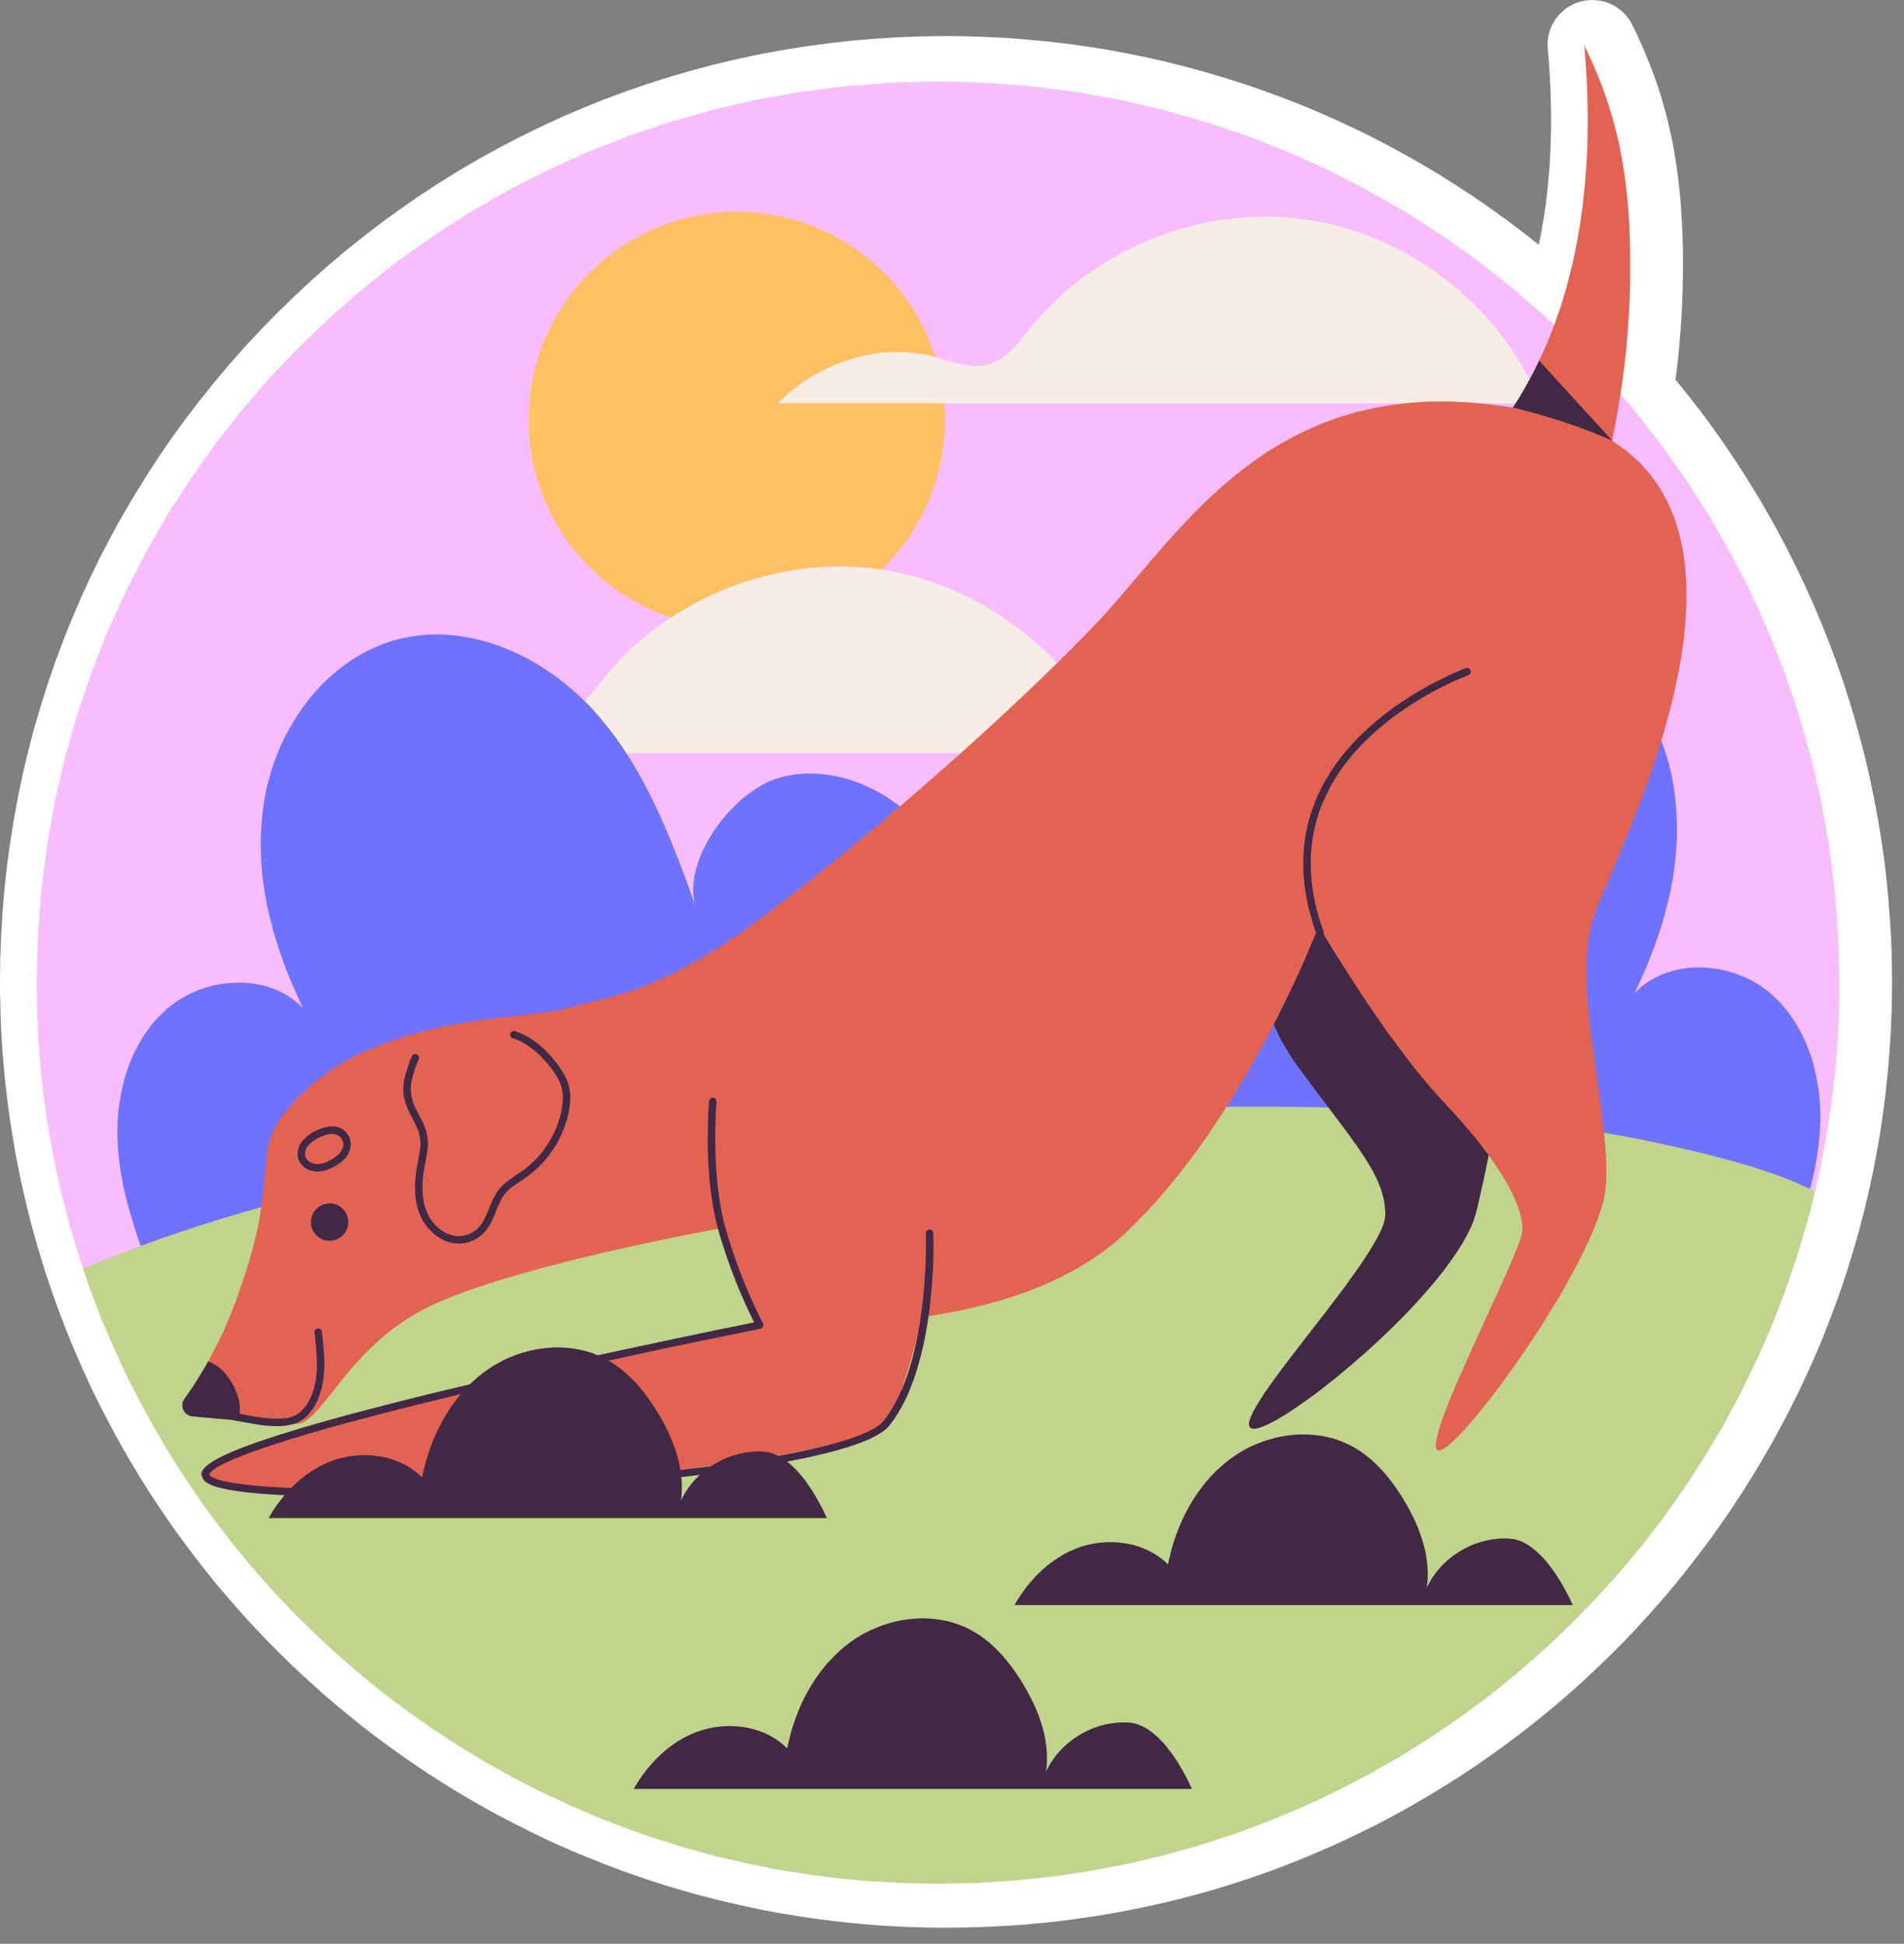 <?xml version='1.0' standalone='no'?>
<!DOCTYPE svg PUBLIC '-//W3C//DTD SVG 1.1//EN' 'http://www.w3.org/Graphics/SVG/1.1/DTD/svg11.dtd'><svg width='83.691mm' height='85.456mm' viewBox='0 0 237 242' xmlns='http://www.w3.org/2000/svg' xmlns:xlink='http://www.w3.org/1999/xlink' version='1.1'><rect x="0" y="0" width="237" height="242" fill="#808080" stroke="none"/><g transform='matrix(1,0,0,1,0,0)'><polygon points='7851,16000 7712,15999 7573,15995 7435,15989 7297,15981 7159,15970 7021,15956 6885,15941 6748,15923 6612,15902 6476,15880 6341,15855 6207,15827 6073,15797 5940,15765 5807,15731 5675,15694 5543,15655 5413,15614 5283,15570 5154,15524 5025,15476 4898,15425 4771,15373 4645,15318 4520,15261 4397,15201 4274,15139 4152,15076 4031,15010 3911,14941 3792,14871 3674,14798 3561,14726 3449,14651 3339,14575 3230,14497 3122,14417 3016,14336 2912,14252 2808,14167 2707,14081 2607,13992 2508,13902 2411,13811 2316,13717 2222,13623 2130,13526 2040,13429 1951,13329 1864,13228 1778,13126 1695,13022 1613,12917 1533,12810 1454,12702 1378,12593 1303,12482 1230,12370 1159,12257 1090,12143 1023,12027 958,11910 894,11791 833,11672 802,11610 771,11547 741,11484 712,11420 683,11357 655,11293 627,11228 600,11164 573,11099 547,11034 522,10969 497,10904 473,10838 449,10772 426,10707 404,10641 402,10637 401,10632 376,10558 353,10482 330,10407 307,10332 286,10256 265,10180 245,10104 226,10027 208,9951 190,9874 173,9797 157,9720 142,9643 127,9566 114,9488 101,9410 89,9333 77,9255 67,9176 57,9098 48,9020 39,8941 32,8863 25,8784 19,8705 14,8626 10,8547 6,8468 4,8388 2,8309 0,8229 0,8150 2,7953 10,7758 21,7564 38,7370 59,7177 85,6986 116,6795 151,6606 190,6418 235,6232 283,6046 337,5863 394,5681 456,5500 523,5321 594,5144 669,4968 748,4795 832,4623 920,4454 1012,4286 1109,4121 1210,3958 1314,3797 1423,3638 1536,3482 1654,3328 1775,3177 1900,3028 2029,2882 2162,2739 2299,2599 2440,2462 2583,2328 2729,2199 2877,2074 3029,1953 3182,1836 3339,1723 3497,1614 3658,1509 3821,1408 3987,1312 4154,1220 4324,1132 4496,1048 4669,968 4845,893 5022,822 5201,756 5381,694 5563,636 5747,583 5932,534 6119,490 6307,450 6496,415 6687,385 6878,359 7071,337 7264,321 7459,309 7654,302 7851,299 8019,301 8187,307 8355,315 8522,328 8689,344 8854,363 9019,386 9184,412 9347,442 9510,475 9671,512 9832,552 9991,595 10150,642 10308,692 10464,745 10619,802 10773,861 10925,924 11077,991 11226,1060 11375,1133 11522,1209 11667,1288 11811,1370 11953,1455 12093,1544 12232,1635 12369,1730 12504,1827 12638,1928 12769,2031 12779,1986 12788,1940 12796,1893 12804,1847 12812,1800 12819,1752 12826,1705 12832,1657 12843,1559 12852,1461 12860,1361 12865,1260 12869,1157 12871,1054 12871,949 12869,842 12866,734 12860,626 12853,515 12844,404 12843,387 12842,371 12843,354 12844,338 12845,322 12848,306 12851,290 12855,275 12859,260 12864,244 12870,230 12876,215 12883,201 12891,187 12899,174 12908,160 12917,148 12927,135 12937,123 12948,112 12959,101 12971,90 12983,80 12996,70 13009,61 13023,53 13037,45 13051,37 13066,30 13081,24 13097,19 13113,14 13138,8 13163,3 13188,1 13213,0 13239,1 13264,4 13290,8 13314,14 13339,22 13362,31 13385,42 13407,55 13428,69 13449,85 13468,102 13486,120 13503,140 13519,161 13533,183 13545,207 13571,258 13595,310 13618,361 13641,413 13662,464 13683,516 13703,567 13723,619 13741,671 13759,723 13776,776 13792,828 13807,881 13822,934 13836,988 13849,1042 13861,1096 13873,1151 13884,1207 13894,1262 13903,1319 13912,1376 13920,1434 13927,1492 13934,1551 13940,1611 13946,1671 13950,1733 13954,1795 13958,1858 13961,1922 13963,1986 13965,2059 13966,2132 13966,2204 13966,2277 13964,2350 13963,2423 13960,2495 13957,2568 13953,2641 13948,2714 13942,2787 13936,2860 13929,2933 13922,3006 13913,3079 13904,3151 14011,3284 14116,3419 14217,3556 14314,3694 14409,3835 14501,3978 14589,4122 14674,4268 14756,4416 14835,4565 14910,4716 14982,4868 15051,5022 15117,5178 15179,5334 15238,5492 15293,5651 15345,5812 15393,5973 15438,6136 15480,6299 15518,6464 15552,6629 15583,6796 15611,6963 15635,7131 15655,7299 15671,7468 15684,7638 15694,7808 15699,7979 15701,8150 15700,8265 15698,8380 15693,8495 15688,8610 15680,8724 15671,8839 15660,8953 15648,9067 15634,9181 15618,9295 15601,9408 15582,9521 15561,9633 15539,9745 15515,9857 15489,9969 15482,10001 15474,10033 15466,10066 15457,10099 15448,10133 15439,10168 15430,10203 15420,10239 15376,10391 15330,10542 15280,10692 15227,10841 15171,10988 15113,11135 15051,11280 14986,11424 14919,11566 14848,11708 14775,11847 14699,11986 14620,12122 14539,12258 14455,12391 14368,12523 14279,12653 14187,12782 14092,12908 13995,13033 13896,13156 13794,13277 13689,13395 13583,13512 13474,13627 13362,13739 13248,13849 13133,13957 13014,14063 12894,14166 12771,14267 12647,14365 12516,14464 12384,14560 12250,14653 12115,14743 11979,14829 11840,14913 11701,14994 11560,15072 11418,15147 11274,15218 11129,15287 10983,15352 10836,15415 10688,15474 10538,15531 10387,15584 10235,15634 10083,15681 9929,15724 9774,15765 9618,15802 9461,15836 9304,15867 9145,15895 8986,15919 8826,15941 8665,15959 8503,15974 8341,15985 8178,15993 8015,15998 7851,16000' stroke='none' stroke-width='1' stroke-linecap='butt' stroke-linejoin='miter' stroke-miterlimit='4' stroke-opacity='1'  transform='matrix(0.015,0,0,0.015,0,0)' fill='#ffffff' fill-rule='nonzero' fill-opacity='1'/><polygon points='15264,8156 15263,8267 15261,8379 15257,8489 15251,8600 15244,8710 15235,8820 15224,8929 15212,9037 15199,9146 15184,9253 15167,9361 15149,9467 15130,9574 15109,9679 15086,9784 15062,9889 15019,9899 14898,9914 14705,9933 14443,9955 14119,9981 13738,10009 13304,10040 12824,10073 12301,10108 11742,10144 11152,10181 10535,10219 9898,10257 9244,10295 8580,10332 7910,10369 7240,10404 6576,10437 5921,10469 5281,10498 4662,10525 4069,10548 3506,10568 2980,10584 2494,10596 2056,10603 1669,10606 1338,10602 1070,10594 869,10579 740,10557 689,10529 689,10529 666,10459 643,10388 622,10318 601,10247 580,10176 561,10104 542,10032 524,9960 506,9888 489,9815 473,9742 458,9669 443,9596 429,9522 416,9448 403,9374 391,9299 380,9225 370,9150 360,9075 351,8999 343,8924 336,8848 329,8772 324,8695 318,8619 314,8542 311,8465 308,8388 306,8311 305,8233 304,8156 314,7771 343,7391 391,7017 456,6648 540,6286 641,5932 758,5584 892,5244 1042,4913 1207,4591 1387,4277 1582,3974 1790,3681 2012,3398 2247,3127 2495,2867 2755,2619 3026,2384 3309,2162 3602,1954 3905,1759 4219,1579 4541,1414 4873,1264 5212,1130 5560,1013 5915,912 6277,828 6645,762 7019,715 7399,686 7784,676 8169,686 8549,715 8923,762 9292,828 9653,912 10008,1013 10356,1130 10696,1264 11027,1414 11349,1579 11663,1759 11966,1954 12259,2162 12542,2384 12813,2619 13073,2867 13321,3127 13556,3398 13778,3681 13986,3974 14181,4277 14361,4591 14526,4913 14676,5244 14810,5584 14928,5932 15028,6286 15112,6648 15178,7017 15225,7391 15254,7771 15264,8156' stroke='none' stroke-width='1' stroke-linecap='butt' stroke-linejoin='miter' stroke-miterlimit='4' stroke-opacity='1'  transform='matrix(0.015,0,0,0.015,0,0)' fill='#f8bdff' fill-rule='nonzero' fill-opacity='1'/><polygon points='6389,1780 6301,1768 6213,1760 6126,1757 6040,1759 5954,1765 5870,1775 5786,1789 5704,1807 5622,1829 5543,1855 5465,1884 5388,1917 5314,1954 5241,1994 5171,2038 5102,2085 5036,2135 4973,2188 4912,2245 4853,2304 4798,2366 4745,2431 4696,2498 4649,2568 4606,2641 4567,2716 4531,2793 4498,2872 4470,2954 4445,3038 4425,3123 4408,3211 4396,3299 4389,3387 4386,3474 4388,3560 4393,3646 4403,3730 4417,3814 4435,3896 4457,3977 4483,4057 4513,4135 4546,4211 4583,4286 4623,4359 4667,4429 4714,4497 4764,4563 4817,4627 4873,4688 4933,4746 4995,4802 5059,4855 5127,4904 5197,4950 5270,4993 5344,5033 5422,5069 5501,5101 5583,5130 5666,5155 5752,5175 5839,5191 5928,5203 6015,5211 6102,5214 6189,5212 6274,5206 6359,5197 6443,5183 6525,5164 6606,5142 6686,5117 6764,5087 6840,5054 6915,5017 6987,4977 7058,4933 7126,4886 7192,4836 7256,4783 7317,4727 7375,4667 7431,4605 7483,4540 7533,4473 7579,4403 7622,4330 7662,4255 7698,4178 7730,4099 7759,4017 7783,3933 7804,3848 7820,3760 7832,3672 7840,3585 7842,3498 7841,3411 7835,3326 7825,3241 7811,3157 7793,3075 7771,2994 7745,2914 7716,2836 7683,2760 7646,2685 7606,2613 7562,2542 7515,2474 7465,2408 7412,2344 7355,2283 7296,2225 7234,2169 7169,2117 7102,2067 7032,2021 6959,1978 6884,1938 6807,1902 6727,1870 6646,1841 6562,1817 6477,1796 6389,1780' stroke='none' stroke-width='1' stroke-linecap='butt' stroke-linejoin='miter' stroke-miterlimit='4' stroke-opacity='1'  transform='matrix(0.015,0,0,0.015,0,0)' fill='#ffc063' fill-rule='nonzero' fill-opacity='1'/><polygon points='12781,3347 6455,3347 6486,3316 6518,3286 6551,3258 6586,3230 6621,3203 6656,3177 6693,3153 6730,3129 6768,3107 6807,3086 6846,3066 6886,3047 6926,3029 6967,3013 7008,2998 7050,2984 7092,2971 7134,2960 7177,2950 7220,2942 7263,2935 7306,2929 7350,2925 7394,2923 7437,2922 7481,2922 7524,2924 7568,2928 7612,2933 7655,2940 7698,2948 7741,2958 7800,2975 7859,2992 7888,3000 7918,3008 7948,3016 7977,3022 8007,3028 8037,3033 8066,3036 8096,3037 8111,3037 8125,3036 8140,3035 8154,3034 8169,3032 8184,3029 8198,3025 8213,3021 8226,3017 8239,3012 8253,3007 8265,3001 8290,2987 8314,2973 8337,2956 8359,2938 8380,2920 8401,2900 8421,2879 8441,2857 8460,2835 8478,2812 8515,2767 8551,2721 8602,2660 8656,2600 8711,2543 8768,2487 8827,2433 8888,2381 8950,2331 9014,2283 9080,2238 9146,2194 9215,2152 9284,2113 9355,2076 9427,2041 9500,2008 9574,1977 9649,1949 9724,1923 9801,1899 9878,1878 9956,1859 10034,1843 10113,1829 10192,1818 10271,1809 10351,1803 10430,1799 10510,1798 10590,1800 10670,1804 10750,1811 10829,1821 10908,1833 10987,1848 11064,1866 11142,1887 11218,1910 11294,1935 11368,1963 11442,1993 11515,2026 11587,2061 11658,2098 11727,2138 11796,2180 11863,2223 11928,2269 11992,2317 12055,2367 12116,2418 12175,2472 12233,2527 12289,2584 12343,2643 12396,2703 12446,2766 12494,2829 12540,2894 12584,2961 12626,3029 12666,3098 12703,3169 12738,3241 12770,3314 12773,3322 12776,3330 12779,3339 12781,3347' stroke='none' stroke-width='1' stroke-linecap='butt' stroke-linejoin='miter' stroke-miterlimit='4' stroke-opacity='1'  transform='matrix(0.015,0,0,0.015,0,0)' fill='#f7ede5' fill-rule='nonzero' fill-opacity='1'/><polygon points='9246,6250 2920,6250 2951,6220 2983,6190 3017,6161 3051,6133 3086,6107 3122,6081 3158,6056 3195,6033 3233,6010 3272,5989 3311,5969 3351,5950 3391,5933 3432,5916 3473,5901 3515,5887 3557,5875 3600,5864 3642,5854 3685,5845 3728,5838 3772,5833 3815,5829 3859,5826 3902,5825 3946,5826 3990,5828 4033,5831 4077,5836 4120,5843 4163,5852 4206,5862 4265,5878 4324,5895 4354,5904 4383,5912 4413,5919 4443,5926 4472,5932 4502,5936 4532,5939 4561,5940 4576,5940 4590,5940 4605,5939 4620,5937 4634,5935 4649,5932 4663,5929 4678,5925 4691,5921 4705,5916 4718,5910 4730,5904 4755,5891 4779,5876 4802,5860 4824,5842 4845,5823 4866,5803 4886,5782 4906,5761 4925,5738 4944,5716 4980,5670 5016,5625 5068,5563 5121,5504 5176,5446 5233,5390 5292,5337 5353,5285 5415,5235 5479,5187 5545,5141 5612,5097 5680,5056 5749,5016 5820,4979 5892,4944 5965,4911 6039,4881 6114,4852 6189,4826 6266,4803 6343,4782 6421,4763 6499,4747 6578,4733 6657,4721 6736,4712 6816,4706 6896,4703 6975,4701 7055,4703 7135,4707 7215,4714 7294,4724 7373,4737 7452,4752 7530,4770 7607,4790 7683,4813 7759,4839 7834,4867 7908,4897 7980,4930 8052,4965 8123,5002 8193,5041 8261,5083 8328,5127 8393,5173 8457,5220 8520,5270 8581,5322 8641,5375 8698,5431 8754,5488 8808,5546 8861,5607 8911,5669 8959,5733 9005,5798 9050,5864 9091,5932 9131,6002 9168,6072 9203,6144 9235,6218 9239,6226 9242,6234 9244,6242 9246,6250' stroke='none' stroke-width='1' stroke-linecap='butt' stroke-linejoin='miter' stroke-miterlimit='4' stroke-opacity='1'  transform='matrix(0.015,0,0,0.015,0,0)' fill='#f7ede5' fill-rule='nonzero' fill-opacity='1'/><polygon points='14694,8247 14664,8222 14633,8199 14601,8177 14567,8156 14533,8137 14498,8120 14462,8104 14425,8089 14388,8076 14351,8065 14313,8055 14274,8046 14236,8040 14197,8035 14158,8031 14119,8030 14080,8030 14041,8031 14003,8035 13965,8040 13927,8047 13890,8055 13853,8066 13818,8078 13782,8092 13748,8108 13715,8126 13682,8145 13651,8167 13621,8190 13592,8216 13565,8243 13589,8191 13613,8139 13636,8086 13659,8034 13681,7981 13701,7928 13722,7875 13741,7822 13760,7768 13777,7715 13794,7661 13810,7608 13824,7554 13838,7500 13851,7446 13863,7391 13873,7337 13883,7282 13891,7228 13898,7173 13904,7118 13909,7062 13913,7007 13915,6952 13916,6896 13916,6840 13914,6784 13911,6728 13906,6671 13900,6615 13893,6558 13884,6501 13873,6444 13861,6388 13846,6332 13830,6276 13812,6220 13792,6165 13771,6111 13748,6057 13723,6005 13696,5953 13668,5902 13638,5852 13607,5803 13574,5755 13540,5708 13504,5663 13466,5619 13428,5576 13388,5535 13346,5496 13303,5458 13259,5422 13214,5388 13167,5355 13119,5325 13070,5297 13019,5270 12968,5246 12915,5225 12862,5205 12807,5188 12751,5174 12696,5162 12641,5153 12586,5146 12530,5142 12475,5140 12419,5140 12364,5143 12309,5147 12254,5154 12199,5163 12144,5174 12090,5187 12036,5202 11983,5219 11930,5238 11877,5259 11825,5281 11773,5305 11723,5330 11673,5357 11623,5386 11575,5416 11527,5447 11480,5480 11434,5514 11389,5549 11345,5586 11302,5624 11260,5662 11219,5702 11179,5743 11141,5785 11104,5827 11068,5870 11033,5914 10998,5959 10965,6004 10933,6050 10901,6096 10871,6143 10841,6191 10812,6239 10784,6288 10756,6337 10729,6386 10703,6436 10678,6487 10653,6537 10628,6589 10605,6640 10581,6692 10559,6744 10514,6848 10472,6954 10431,7060 10391,7166 10352,7273 10314,7379 10322,7342 10326,7304 10328,7266 10327,7226 10323,7186 10317,7146 10308,7105 10297,7064 10284,7023 10269,6983 10252,6942 10233,6902 10212,6861 10189,6822 10165,6783 10139,6745 10111,6707 10083,6671 10053,6636 10022,6601 9990,6569 9958,6537 9924,6507 9890,6479 9855,6452 9819,6428 9783,6405 9747,6384 9710,6366 9674,6350 9637,6336 9601,6325 9564,6316 9528,6309 9491,6303 9454,6299 9417,6296 9380,6294 9342,6294 9305,6295 9268,6298 9231,6302 9194,6307 9157,6313 9121,6321 9084,6330 9048,6340 9012,6351 8976,6364 8941,6377 8906,6391 8872,6407 8837,6424 8804,6441 8771,6460 8738,6479 8706,6499 8674,6521 8643,6543 8613,6566 8583,6589 8554,6614 8526,6639 8499,6665 8478,6685 8458,6706 8438,6727 8418,6749 8381,6793 8344,6838 8310,6884 8277,6931 8245,6980 8214,7029 8185,7079 8157,7130 8131,7182 8105,7234 8081,7288 8058,7341 8036,7395 8015,7450 7995,7404 7974,7359 7952,7314 7930,7270 7906,7226 7882,7183 7857,7140 7830,7098 7803,7057 7775,7016 7745,6976 7715,6938 7683,6900 7650,6862 7617,6826 7582,6791 7554,6765 7526,6740 7497,6716 7467,6692 7437,6669 7406,6647 7374,6626 7342,6605 7310,6586 7276,6567 7243,6550 7208,6533 7174,6518 7139,6503 7104,6490 7068,6477 7032,6466 6996,6456 6959,6447 6923,6440 6886,6433 6849,6428 6812,6424 6775,6422 6738,6420 6701,6420 6663,6422 6626,6425 6589,6429 6553,6435 6516,6443 6479,6452 6443,6463 6406,6476 6370,6492 6333,6511 6297,6531 6261,6554 6226,6579 6191,6605 6156,6633 6123,6663 6090,6695 6058,6728 6027,6762 5997,6797 5969,6834 5941,6871 5916,6909 5891,6948 5868,6988 5848,7028 5828,7068 5811,7109 5796,7150 5783,7191 5772,7231 5763,7272 5757,7312 5753,7352 5752,7392 5754,7430 5759,7468 5766,7506 5728,7399 5689,7292 5649,7186 5608,7080 5566,6975 5521,6870 5499,6818 5475,6766 5452,6715 5427,6664 5402,6613 5377,6563 5351,6513 5324,6463 5296,6414 5268,6365 5239,6317 5209,6270 5179,6223 5147,6176 5115,6130 5081,6085 5047,6040 5012,5997 4976,5953 4939,5911 4901,5869 4861,5828 4820,5789 4778,5750 4735,5712 4691,5676 4646,5640 4600,5606 4553,5574 4505,5542 4457,5512 4407,5483 4357,5456 4306,5431 4255,5407 4203,5385 4150,5364 4097,5346 4044,5329 3990,5314 3936,5301 3881,5290 3826,5281 3771,5274 3716,5269 3661,5266 3605,5266 3550,5268 3494,5272 3439,5279 3384,5288 3329,5300 3273,5314 3218,5331 3165,5351 3112,5373 3061,5397 3010,5423 2961,5451 2913,5482 2866,5514 2821,5548 2777,5584 2734,5622 2692,5661 2652,5702 2614,5745 2576,5789 2540,5834 2506,5881 2473,5929 2442,5978 2412,6028 2384,6079 2357,6131 2332,6184 2309,6237 2288,6291 2268,6346 2250,6402 2234,6458 2219,6514 2207,6571 2196,6627 2187,6684 2179,6741 2174,6798 2169,6854 2166,6910 2164,6966 2164,7022 2165,7078 2167,7133 2171,7189 2175,7244 2181,7299 2189,7354 2197,7409 2207,7463 2217,7518 2229,7572 2242,7626 2256,7680 2270,7734 2286,7788 2303,7841 2320,7895 2339,7948 2358,8001 2378,8054 2399,8107 2421,8160 2444,8212 2467,8265 2491,8317 2515,8369 2488,8342 2459,8317 2429,8293 2398,8272 2365,8252 2332,8234 2298,8218 2262,8204 2227,8192 2190,8181 2153,8173 2115,8166 2077,8161 2039,8157 2000,8156 1961,8156 1922,8158 1883,8161 1844,8166 1806,8173 1767,8181 1729,8191 1692,8202 1654,8215 1618,8230 1582,8246 1547,8264 1513,8283 1479,8303 1447,8325 1416,8349 1386,8373 1357,8400 1329,8427 1302,8455 1277,8483 1252,8513 1229,8544 1207,8575 1186,8607 1166,8640 1147,8673 1129,8708 1112,8742 1096,8778 1081,8813 1067,8850 1054,8887 1042,8924 1031,8961 1022,8999 1013,9038 1005,9076 998,9115 992,9154 986,9193 982,9232 979,9271 976,9311 975,9350 974,9389 974,9428 976,9468 977,9507 980,9545 984,9584 988,9623 993,9661 998,9700 1004,9738 1011,9776 1018,9815 1026,9853 1034,9891 1043,9928 1052,9966 1072,10041 1094,10116 1117,10191 1141,10265 1167,10339 1193,10413 1220,10487 1247,10560 1275,10633 1303,10706 1331,10775 1361,10844 1394,10913 1429,10982 1466,11050 1505,11118 1546,11185 1589,11252 1634,11318 1681,11384 1729,11449 1779,11513 1830,11577 1883,11640 1937,11702 1992,11763 2049,11823 2106,11882 2164,11940 2224,11996 2284,12052 2345,12107 2406,12160 2469,12212 2531,12262 2594,12312 2657,12359 2721,12405 2784,12450 2848,12493 2912,12534 2975,12574 3057,12622 3141,12668 3225,12710 3311,12749 3398,12785 3486,12819 3575,12849 3665,12877 3756,12902 3847,12925 3940,12944 4033,12961 4126,12976 4220,12988 4315,12998 4410,13005 4505,13009 4601,13012 4696,13012 4792,13010 4888,13005 4984,12998 5079,12990 5175,12979 5270,12966 5365,12951 5460,12934 5554,12915 5648,12894 5741,12871 5833,12847 5925,12821 6008,12795 6090,12769 6172,12740 6253,12710 6334,12678 6415,12645 6495,12610 6574,12573 6653,12535 6730,12496 6807,12454 6883,12411 6957,12367 7031,12321 7103,12273 7174,12223 7244,12172 7312,12120 7379,12066 7444,12010 7507,11952 7569,11893 7629,11833 7687,11771 7743,11707 7797,11641 7849,11574 7899,11506 7947,11435 7992,11363 8035,11290 8075,11215 8117,11283 8161,11351 8207,11416 8255,11481 8306,11543 8358,11605 8411,11665 8467,11723 8524,11780 8583,11836 8643,11890 8705,11943 8768,11994 8833,12044 8899,12092 8966,12139 9034,12185 9103,12229 9174,12271 9245,12313 9317,12352 9391,12391 9465,12428 9539,12463 9615,12497 9690,12529 9767,12561 9844,12590 9921,12619 9999,12645 10077,12671 10155,12695 10247,12721 10339,12745 10432,12768 10526,12789 10620,12808 10715,12824 10810,12839 10905,12852 11001,12863 11096,12872 11192,12879 11288,12883 11384,12885 11479,12885 11575,12883 11670,12878 11765,12871 11860,12862 11954,12850 12047,12835 12140,12818 12233,12798 12324,12776 12415,12751 12505,12723 12594,12692 12682,12659 12769,12623 12855,12583 12939,12541 13023,12496 13105,12448 13168,12408 13232,12367 13296,12324 13359,12279 13423,12233 13486,12185 13549,12136 13611,12086 13674,12034 13735,11980 13796,11926 13856,11870 13915,11813 13974,11755 14031,11696 14088,11636 14143,11575 14197,11513 14250,11451 14301,11387 14351,11323 14399,11258 14446,11192 14491,11126 14534,11059 14575,10992 14614,10924 14651,10856 14686,10787 14719,10718 14749,10649 14777,10580 14805,10507 14833,10434 14860,10360 14887,10287 14913,10213 14939,10139 14963,10065 14986,9990 15008,9915 15028,9840 15037,9802 15046,9764 15054,9726 15062,9688 15069,9650 15076,9612 15082,9574 15087,9535 15092,9497 15096,9458 15100,9419 15102,9380 15104,9341 15106,9302 15106,9263 15105,9224 15104,9184 15101,9145 15098,9106 15094,9067 15088,9027 15082,8989 15075,8950 15067,8911 15058,8873 15049,8835 15038,8798 15026,8760 15013,8724 14999,8687 14984,8652 14968,8616 14951,8581 14933,8547 14914,8514 14894,8481 14873,8449 14851,8418 14828,8387 14803,8357 14778,8328 14751,8300 14723,8273 14694,8247' stroke='none' stroke-width='1' stroke-linecap='butt' stroke-linejoin='miter' stroke-miterlimit='4' stroke-opacity='1'  transform='matrix(0.015,0,0,0.015,0,0)' fill='#6e72ff' fill-rule='nonzero' fill-opacity='1'/><polygon points='15062,9889 15054,9921 15046,9954 15038,9986 15030,10018 15022,10051 15013,10083 15005,10115 14996,10147 14908,10441 14809,10730 14699,11014 14577,11291 14444,11563 14302,11829 14148,12087 13985,12340 13812,12585 13630,12822 13439,13052 13238,13274 13029,13488 12812,13693 12587,13890 12354,14078 12113,14256 11865,14425 11610,14584 11349,14733 11080,14872 10806,15000 10526,15117 10240,15223 9949,15317 9653,15400 9352,15471 9046,15529 8737,15575 8423,15608 8105,15629 7784,15635 7511,15630 7241,15616 6973,15592 6708,15558 6446,15516 6187,15464 5931,15404 5679,15335 5430,15257 5185,15171 4944,15077 4708,14975 4475,14865 4247,14748 4024,14623 3806,14491 3592,14351 3384,14204 3180,14051 2983,13891 2791,13725 2605,13552 2424,13373 2250,13188 2082,12997 1921,12800 1766,12598 1618,12391 1477,12178 1344,11961 1217,11738 1098,11511 1068,11452 1039,11393 1011,11333 983,11272 956,11212 929,11151 902,11090 876,11029 851,10967 826,10906 802,10844 778,10781 755,10719 732,10656 710,10592 689,10529 689,10529 910,10439 1134,10353 1358,10272 1585,10196 1812,10123 2041,10055 2272,9990 2503,9929 2736,9872 2970,9818 3205,9768 3441,9721 3677,9677 3915,9636 4153,9597 4392,9562 4632,9529 4872,9498 5113,9470 5354,9443 5595,9419 5837,9397 6079,9376 6321,9357 6563,9339 6805,9323 7048,9308 7290,9294 7532,9281 7773,9269 8015,9257 8256,9246 8637,9229 9019,9214 9211,9207 9402,9201 9593,9196 9785,9192 9976,9188 10168,9186 10359,9185 10550,9185 10741,9187 10933,9190 11123,9195 11314,9201 11505,9210 11695,9220 11885,9232 12075,9247 12265,9263 12454,9282 12643,9304 12831,9328 13019,9354 13207,9383 13394,9416 13581,9451 13767,9489 13952,9530 14137,9574 14322,9622 14369,9635 14416,9648 14464,9662 14511,9676 14558,9691 14605,9706 14652,9721 14699,9737 14746,9754 14792,9771 14838,9789 14884,9807 14929,9827 14974,9847 15018,9867 15062,9889' stroke='none' stroke-width='1' stroke-linecap='butt' stroke-linejoin='miter' stroke-miterlimit='4' stroke-opacity='1'  transform='matrix(0.015,0,0,0.015,0,0)' fill='#c0d48c' fill-rule='nonzero' fill-opacity='1'/><polygon points='10344,7337 10344,7342 10343,7358 10343,7382 10342,7416 10343,7464 10345,7521 10349,7588 10355,7662 10359,7702 10364,7743 10370,7786 10376,7831 10383,7877 10392,7924 10401,7972 10411,8021 10423,8071 10435,8122 10449,8173 10465,8225 10481,8277 10499,8330 10519,8383 10540,8436 10562,8489 10587,8542 10612,8595 10640,8648 10670,8700 10701,8751 10734,8802 10770,8852 10856,8969 10937,9077 11013,9178 11083,9271 11148,9357 11208,9438 11235,9477 11262,9514 11287,9551 11310,9586 11333,9620 11353,9654 11373,9686 11391,9718 11407,9750 11423,9781 11436,9811 11449,9842 11460,9872 11469,9902 11477,9932 11484,9961 11489,9991 11493,10022 11495,10052 11496,10083 11492,10117 11482,10156 11465,10200 11442,10249 11413,10302 11380,10358 11342,10418 11301,10481 11255,10547 11207,10614 11157,10684 11104,10754 10994,10899 10882,11043 10772,11186 10667,11323 10618,11388 10572,11451 10529,11511 10490,11567 10456,11620 10426,11669 10401,11713 10383,11752 10370,11785 10364,11813 10366,11835 10375,11850 10393,11858 10418,11858 10451,11851 10490,11836 10536,11815 10588,11788 10645,11754 10706,11716 10772,11671 10842,11622 10915,11569 10990,11511 11068,11450 11147,11385 11227,11317 11308,11247 11389,11174 11470,11099 11549,11023 11627,10945 11703,10867 11776,10788 11846,10709 11913,10630 11976,10551 12033,10474 12086,10398 12133,10324 12174,10252 12208,10182 12234,10115 12253,10051 12283,9921 12314,9781 12345,9633 12376,9481 12407,9326 12437,9171 12466,9019 12494,8872 12519,8733 12543,8604 12564,8488 12582,8387 12596,8304 12607,8242 12614,8203 12616,8189 12427,5759 10628,6532 10344,7337' stroke='none' stroke-width='1' stroke-linecap='butt' stroke-linejoin='miter' stroke-miterlimit='4' stroke-opacity='1'  transform='matrix(0.015,0,0,0.015,0,0)' fill='#412945' fill-rule='nonzero' fill-opacity='1'/><polygon points='13326,9846 13319,9905 13305,9970 13285,10039 13260,10113 13230,10191 13195,10273 13156,10357 13114,10444 13067,10533 13018,10624 12966,10716 12912,10808 12855,10900 12798,10993 12739,11084 12679,11174 12619,11262 12559,11348 12499,11431 12441,11511 12383,11587 12327,11659 12273,11726 12221,11788 12172,11844 12126,11894 12084,11938 12045,11975 12011,12003 11981,12024 11957,12036 11937,12040 11924,12034 11916,12019 11914,11996 11917,11965 11924,11927 11936,11883 11951,11832 11970,11776 11993,11715 12018,11650 12046,11581 12077,11508 12143,11356 12214,11197 12287,11037 12359,10878 12429,10727 12492,10586 12521,10522 12547,10461 12570,10406 12590,10357 12607,10313 12619,10276 12628,10247 12632,10225 12633,10207 12633,10188 12632,10168 12629,10147 12626,10125 12621,10102 12615,10078 12608,10053 12600,10027 12590,10000 12579,9972 12567,9944 12553,9914 12538,9883 12522,9851 12504,9819 12484,9785 12463,9750 12440,9714 12415,9677 12389,9639 12362,9600 12332,9560 12301,9519 12268,9477 12233,9434 12197,9390 12158,9344 12118,9298 12075,9250 12031,9202 11985,9152 11937,9100 11890,9047 11842,8992 11795,8935 11748,8877 11701,8817 11655,8757 11609,8696 11564,8635 11519,8574 11476,8513 11433,8452 11351,8332 11275,8217 11204,8108 11140,8007 11083,7917 11035,7838 10996,7774 10967,7725 10949,7695 10943,7684 10936,7702 10916,7755 10881,7838 10834,7948 10806,8013 10774,8083 10739,8158 10701,8239 10660,8323 10616,8412 10569,8504 10519,8600 10466,8698 10411,8798 10352,8901 10291,9005 10227,9110 10160,9216 10090,9322 10018,9429 9943,9534 9866,9639 9786,9742 9704,9844 9619,9944 9531,10040 9442,10134 9350,10225 9307,10265 9262,10303 9217,10340 9170,10376 9123,10411 9074,10444 9025,10476 8975,10506 8924,10536 8872,10564 8820,10591 8767,10617 8714,10642 8660,10666 8605,10688 8550,10710 8495,10730 8439,10750 8383,10768 8327,10786 8271,10803 8214,10818 8158,10833 8101,10847 8045,10860 7989,10873 7932,10884 7876,10895 7821,10905 7765,10914 7710,10923 7655,10931 7640,10989 7625,11048 7610,11106 7594,11164 7578,11221 7562,11277 7546,11333 7529,11387 7513,11439 7496,11491 7479,11540 7462,11588 7445,11633 7427,11677 7410,11717 7393,11756 7356,11802 7290,11848 7198,11892 7082,11935 6943,11976 6783,12015 6605,12053 6409,12089 6199,12124 5975,12156 5741,12187 5497,12216 5246,12242 4990,12266 4731,12288 4470,12308 4209,12325 3951,12340 3697,12352 3449,12362 3210,12369 2981,12373 2763,12374 2560,12373 2372,12368 2202,12360 2052,12349 1924,12335 1819,12318 1739,12297 1687,12273 1665,12245 1671,12213 1704,12179 1761,12141 1841,12101 1943,12058 2064,12013 2202,11966 2356,11917 2525,11867 2706,11816 2897,11764 3098,11712 3306,11659 3519,11607 3736,11555 3955,11503 4174,11453 4392,11403 4606,11356 4815,11310 5212,11224 5568,11149 5869,11086 6102,11039 6251,11009 6304,10998 5988,10194 5989,10193 5988,10193 5970,10197 5918,10206 5836,10222 5727,10243 5596,10269 5444,10301 5277,10337 5097,10377 5003,10398 4908,10421 4811,10444 4714,10468 4616,10494 4518,10519 4420,10546 4324,10573 4229,10601 4135,10629 4044,10658 3955,10687 3870,10717 3788,10747 3710,10778 3637,10809 3568,10841 3501,10875 3438,10910 3378,10947 3321,10986 3267,11025 3215,11065 3166,11106 3119,11148 3075,11190 3032,11232 2992,11274 2954,11316 2918,11357 2883,11398 2850,11438 2789,11515 2732,11587 2706,11620 2680,11651 2656,11680 2632,11707 2609,11732 2586,11754 2564,11773 2541,11789 2520,11802 2498,11811 2476,11817 2454,11819 2413,11818 2365,11816 2310,11814 2249,11810 2184,11806 2116,11801 2046,11795 1974,11790 1961,11788 1948,11784 1935,11778 1921,11771 1908,11762 1894,11752 1881,11740 1867,11727 1854,11713 1841,11698 1829,11682 1816,11665 1804,11647 1793,11629 1782,11610 1771,11590 1762,11571 1752,11551 1744,11531 1736,11510 1730,11490 1724,11470 1719,11451 1715,11431 1712,11412 1710,11394 1710,11376 1710,11359 1712,11343 1715,11328 1720,11314 1726,11301 1756,11246 1787,11188 1817,11127 1848,11063 1878,10996 1907,10926 1936,10853 1965,10777 2003,10667 2037,10566 2066,10473 2090,10388 2111,10308 2129,10235 2144,10165 2156,10099 2166,10035 2174,9972 2182,9909 2189,9845 2195,9780 2202,9712 2209,9639 2217,9562 2223,9522 2232,9483 2245,9445 2260,9407 2277,9369 2297,9333 2319,9297 2343,9262 2368,9227 2395,9194 2423,9162 2452,9130 2482,9100 2513,9071 2543,9043 2574,9016 2604,8990 2635,8966 2664,8943 2693,8921 2747,8883 2796,8850 2837,8824 2868,8805 2888,8793 2895,8789 2966,8755 3036,8723 3105,8694 3174,8666 3242,8641 3309,8619 3375,8597 3441,8578 3506,8561 3570,8545 3633,8530 3695,8517 3756,8505 3817,8494 3876,8484 3935,8475 4049,8460 4159,8446 4265,8434 4367,8423 4464,8411 4556,8397 4600,8390 4643,8382 4685,8373 4726,8363 4805,8343 4884,8323 4964,8303 5044,8282 5085,8271 5126,8259 5168,8246 5210,8233 5253,8218 5298,8203 5343,8186 5389,8168 5436,8148 5484,8127 5534,8104 5585,8080 5637,8053 5691,8025 5747,7994 5804,7961 5863,7926 5925,7889 5988,7848 6053,7806 6120,7760 6189,7712 6261,7660 6335,7606 6412,7548 6491,7488 6571,7426 6653,7362 6737,7296 6823,7228 6910,7158 6997,7086 7086,7013 7176,6939 7267,6863 7358,6786 7450,6708 7542,6629 7634,6550 7726,6469 7818,6389 7910,6307 8001,6226 8092,6144 8182,6062 8271,5980 8359,5898 8446,5817 8531,5736 8615,5656 8698,5576 8779,5497 8858,5419 8934,5342 9009,5266 9081,5191 9149,5119 9217,5043 9286,4964 9356,4883 9498,4715 9647,4543 9724,4456 9803,4370 9884,4284 9968,4199 10055,4116 10145,4034 10239,3955 10336,3878 10436,3805 10541,3735 10650,3670 10763,3609 10881,3553 11004,3502 11132,3457 11265,3418 11404,3386 11549,3361 11700,3343 11857,3333 12021,3332 12192,3340 12369,3356 12554,3383 12558,3378 12564,3374 12571,3371 12579,3369 12589,3368 12599,3368 12611,3368 12623,3369 12650,3372 12680,3377 12711,3383 12743,3390 12774,3396 12805,3402 12835,3407 12861,3410 12874,3411 12885,3411 12896,3410 12905,3409 12913,3407 12920,3404 12925,3400 12929,3395 12932,3388 12934,3380 12934,3371 12932,3360 12930,3350 12927,3338 12922,3326 12917,3313 12904,3285 12888,3256 12871,3226 12853,3195 12835,3164 12817,3134 12801,3104 12788,3077 12782,3064 12777,3051 12774,3040 12771,3028 12769,3018 12769,3009 12770,3001 12772,2993 12807,2918 12840,2843 12871,2766 12901,2689 12928,2611 12955,2533 12979,2454 13002,2374 13023,2294 13043,2213 13062,2132 13078,2050 13094,1968 13108,1886 13120,1803 13132,1720 13141,1637 13150,1553 13157,1469 13163,1385 13168,1301 13172,1217 13174,1133 13175,1048 13175,964 13174,880 13172,796 13169,711 13165,628 13160,544 13154,460 13147,377 13171,427 13194,477 13217,526 13238,576 13259,625 13278,674 13297,723 13315,773 13332,822 13348,871 13363,920 13378,969 13392,1018 13405,1068 13417,1117 13429,1167 13440,1217 13450,1267 13459,1317 13468,1368 13476,1419 13483,1470 13490,1521 13496,1573 13502,1625 13507,1678 13512,1731 13515,1784 13519,1838 13522,1893 13524,1948 13526,2003 13528,2107 13529,2211 13528,2315 13526,2419 13522,2523 13516,2627 13509,2731 13501,2834 13491,2938 13479,3041 13466,3144 13451,3247 13435,3350 13417,3453 13398,3555 13378,3657 13499,3743 13606,3838 13698,3942 13776,4053 13841,4172 13894,4297 13935,4428 13965,4563 13984,4703 13994,4847 13995,4994 13988,5144 13974,5295 13953,5447 13925,5599 13893,5751 13856,5902 13815,6051 13771,6198 13724,6342 13676,6483 13626,6619 13576,6750 13527,6875 13479,6994 13432,7105 13388,7209 13348,7305 13311,7392 13279,7468 13252,7535 13231,7590 13214,7646 13199,7705 13187,7766 13178,7830 13172,7896 13168,7963 13166,8033 13166,8104 13168,8177 13172,8251 13177,8326 13184,8402 13191,8479 13200,8556 13209,8634 13220,8712 13241,8868 13263,9023 13284,9175 13302,9323 13310,9395 13317,9465 13323,9534 13327,9601 13330,9666 13331,9728 13329,9789 13326,9846' stroke='none' stroke-width='1' stroke-linecap='butt' stroke-linejoin='miter' stroke-miterlimit='4' stroke-opacity='1'  transform='matrix(0.015,0,0,0.015,0,0)' fill='#e36352' fill-rule='nonzero' fill-opacity='1'/><polygon points='2890,10143 2889,10159 2887,10175 2883,10190 2878,10204 2872,10217 2864,10230 2855,10242 2845,10253 2834,10263 2822,10272 2809,10280 2796,10286 2781,10292 2766,10295 2751,10298 2735,10299 2719,10298 2704,10295 2689,10292 2675,10286 2661,10280 2648,10272 2636,10263 2625,10253 2615,10242 2606,10230 2599,10217 2592,10204 2587,10190 2583,10175 2581,10159 2580,10143 2581,10128 2583,10112 2587,10097 2592,10083 2599,10069 2606,10057 2615,10045 2625,10034 2636,10024 2648,10015 2661,10007 2675,10000 2689,9995 2704,9991 2719,9989 2735,9988 2751,9989 2766,9991 2781,9995 2796,10000 2809,10007 2822,10015 2834,10024 2845,10034 2855,10045 2864,10057 2872,10069 2878,10083 2883,10097 2887,10112 2889,10128 2890,10143' stroke='none' stroke-width='1' stroke-linecap='butt' stroke-linejoin='miter' stroke-miterlimit='4' stroke-opacity='1'  transform='matrix(0.015,0,0,0.015,0,0)' fill='#412945' fill-rule='nonzero' fill-opacity='1'/><polygon points='2671,11053 2670,11047 2667,11041 2664,11036 2659,11032 2654,11029 2649,11027 2643,11026 2637,11026 2630,11027 2625,11030 2620,11033 2616,11038 2613,11043 2611,11048 2609,11054 2610,11060 2619,11141 2626,11220 2628,11258 2629,11296 2630,11333 2629,11370 2626,11405 2622,11441 2617,11475 2609,11508 2605,11525 2600,11541 2595,11558 2589,11574 2582,11589 2575,11605 2567,11620 2559,11636 2549,11653 2538,11669 2527,11683 2515,11697 2503,11709 2491,11720 2478,11730 2465,11739 2451,11747 2438,11753 2423,11758 2409,11763 2394,11767 2379,11770 2363,11772 2347,11773 2314,11775 2280,11775 2244,11773 2207,11770 2189,11769 2169,11766 2147,11763 2123,11759 2098,11755 2072,11750 2046,11745 2019,11740 2011,11739 2003,11737 1996,11736 1988,11734 1990,11715 1990,11695 1990,11676 1988,11657 1985,11632 1979,11608 1972,11584 1964,11561 1955,11538 1944,11516 1933,11494 1921,11472 1913,11459 1904,11445 1894,11432 1884,11418 1874,11405 1863,11393 1851,11380 1839,11369 1826,11357 1813,11347 1800,11337 1786,11328 1771,11320 1757,11312 1742,11306 1726,11301 1699,11349 1672,11394 1646,11437 1621,11477 1597,11514 1573,11549 1551,11580 1531,11609 1524,11620 1518,11632 1515,11644 1513,11656 1513,11668 1514,11679 1517,11691 1521,11702 1527,11712 1533,11722 1541,11731 1550,11738 1561,11745 1572,11750 1584,11754 1597,11756 1632,11759 1669,11763 1708,11766 1748,11770 1790,11774 1833,11777 1877,11781 1922,11785 1943,11789 1964,11793 1986,11797 2008,11801 2036,11806 2064,11811 2090,11816 2116,11820 2140,11824 2163,11828 2184,11830 2202,11832 2226,11834 2250,11835 2275,11837 2302,11837 2326,11837 2351,11835 2376,11832 2401,11828 2426,11822 2450,11814 2462,11810 2474,11804 2485,11798 2496,11792 2513,11781 2529,11769 2545,11755 2559,11740 2574,11723 2587,11706 2600,11686 2613,11666 2623,11648 2632,11629 2640,11611 2647,11592 2654,11573 2660,11553 2666,11534 2671,11514 2675,11494 2679,11475 2682,11455 2685,11434 2689,11394 2691,11354 2691,11314 2691,11274 2689,11235 2686,11197 2679,11122 2671,11053' stroke='none' stroke-width='1' stroke-linecap='butt' stroke-linejoin='miter' stroke-miterlimit='4' stroke-opacity='1'  transform='matrix(0.015,0,0,0.015,0,0)' fill='#412945' fill-rule='nonzero' fill-opacity='1'/><path d='M2633 9724 L2627 9723 L2620 9723 L2608 9722 L2597 9720 L2586 9718 L2575 9714 L2564 9711 L2554 9706 L2544 9701 L2535 9695 L2526 9689 L2518 9682 L2510 9675 L2503 9667 L2496 9659 L2490 9651 L2485 9642 L2480 9632 L2475 9618 L2472 9602 L2470 9587 L2469 9571 L2471 9555 L2474 9539 L2479 9523 L2485 9507 L2485 9507 L2485 9507 L2494 9492 L2504 9477 L2516 9462 L2529 9449 L2544 9435 L2559 9423 L2576 9411 L2593 9400 L2611 9390 L2630 9381 L2649 9373 L2667 9366 L2686 9360 L2705 9356 L2723 9352 L2740 9350 L2752 9349 L2763 9349 L2774 9350 L2785 9351 L2795 9353 L2806 9356 L2816 9359 L2825 9364 L2835 9368 L2844 9374 L2852 9380 L2860 9386 L2868 9394 L2875 9402 L2882 9410 L2888 9419 L2893 9428 L2898 9438 L2902 9448 L2905 9458 L2907 9468 L2909 9479 L2910 9489 L2910 9500 L2910 9511 L2909 9521 L2907 9532 L2904 9543 L2900 9553 L2896 9563 L2891 9574 L2886 9584 L2876 9598 L2866 9612 L2853 9625 L2840 9637 L2825 9650 L2809 9661 L2791 9673 L2772 9684 L2753 9693 L2735 9701 L2717 9708 L2700 9714 L2683 9718 L2666 9721 L2649 9723 L2633 9724 M2541 9534 L2537 9543 L2534 9553 L2532 9562 L2531 9572 L2531 9581 L2532 9591 L2534 9599 L2537 9608 L2540 9613 L2543 9619 L2546 9624 L2551 9628 L2560 9637 L2571 9645 L2583 9651 L2596 9656 L2609 9660 L2624 9661 L2637 9662 L2651 9661 L2665 9658 L2680 9655 L2694 9650 L2710 9644 L2726 9637 L2742 9629 L2758 9620 L2772 9611 L2785 9602 L2797 9592 L2808 9583 L2817 9573 L2826 9562 L2833 9552 L2839 9539 L2844 9526 L2847 9513 L2849 9500 L2848 9488 L2845 9475 L2841 9463 L2835 9452 L2828 9442 L2819 9433 L2809 9425 L2798 9419 L2786 9415 L2773 9412 L2760 9411 L2746 9411 L2732 9413 L2718 9416 L2703 9420 L2688 9425 L2673 9430 L2658 9437 L2642 9444 L2628 9452 L2613 9461 L2600 9470 L2587 9480 L2575 9490 L2565 9500 L2555 9511 L2547 9522 L2541 9534 L2541 9534' stroke='none' stroke-width='1' stroke-linecap='butt' stroke-linejoin='miter' stroke-miterlimit='4' stroke-opacity='1'  transform='matrix(0.015,0,0,0.015,0,0)' fill='#412945' fill-rule='nonzero' fill-opacity='1'/><polygon points='3807,10322 3793,10321 3779,10320 3766,10319 3752,10316 3739,10314 3726,10310 3713,10306 3700,10301 3688,10296 3676,10290 3664,10284 3652,10277 3629,10263 3607,10246 3587,10228 3567,10209 3550,10189 3533,10168 3518,10146 3505,10124 3493,10101 3483,10077 3472,10049 3464,10021 3457,9993 3452,9964 3448,9936 3446,9907 3445,9879 3444,9851 3445,9824 3446,9797 3449,9771 3451,9745 3458,9697 3466,9653 3471,9626 3475,9603 3480,9580 3483,9558 3486,9535 3488,9513 3489,9491 3488,9469 3486,9448 3482,9426 3477,9405 3470,9384 3462,9364 3453,9343 3443,9323 3432,9302 3422,9281 3411,9260 3400,9239 3390,9218 3381,9196 3372,9174 3364,9152 3358,9129 3352,9105 3349,9083 3347,9060 3347,9038 3348,9015 3350,8993 3353,8971 3357,8949 3362,8927 3368,8906 3374,8885 3381,8864 3388,8844 3402,8805 3417,8767 3420,8762 3424,8757 3428,8753 3434,8750 3439,8749 3445,8748 3451,8748 3457,8750 3463,8753 3467,8757 3471,8761 3474,8767 3476,8772 3477,8778 3476,8784 3475,8790 3461,8825 3447,8861 3435,8899 3424,8937 3419,8957 3415,8976 3412,8996 3410,9016 3409,9036 3409,9055 3411,9075 3413,9094 3418,9115 3423,9135 3430,9154 3438,9174 3447,9194 3456,9213 3466,9233 3477,9253 3488,9275 3499,9297 3510,9319 3520,9342 3529,9366 3536,9389 3543,9414 3547,9439 3550,9464 3551,9490 3550,9515 3548,9540 3545,9565 3541,9589 3536,9614 3532,9638 3527,9664 3519,9705 3513,9750 3510,9774 3508,9798 3507,9823 3506,9848 3506,9874 3507,9900 3509,9926 3513,9952 3517,9978 3523,10004 3531,10029 3540,10055 3549,10075 3559,10095 3571,10115 3584,10134 3599,10152 3614,10170 3631,10186 3649,10201 3668,10215 3688,10227 3698,10233 3709,10238 3720,10243 3730,10247 3742,10250 3753,10253 3764,10256 3776,10258 3787,10259 3799,10260 3811,10260 3823,10259 3844,10257 3864,10252 3884,10246 3903,10238 3922,10228 3939,10217 3956,10204 3971,10189 3985,10173 3998,10155 4010,10136 4020,10116 4030,10096 4040,10075 4049,10053 4058,10031 4066,10010 4075,9989 4084,9968 4094,9948 4105,9928 4116,9908 4129,9888 4143,9870 4158,9852 4175,9835 4192,9819 4211,9804 4248,9777 4286,9751 4299,9743 4312,9734 4324,9726 4337,9717 4367,9694 4396,9670 4423,9645 4450,9618 4475,9590 4499,9561 4522,9530 4543,9499 4563,9467 4582,9434 4598,9400 4614,9366 4627,9331 4639,9295 4650,9259 4658,9222 4663,9194 4667,9168 4669,9143 4671,9119 4670,9095 4669,9073 4666,9052 4661,9031 4654,9007 4645,8984 4635,8962 4623,8940 4611,8920 4598,8900 4585,8882 4573,8865 4554,8842 4536,8819 4517,8798 4498,8778 4479,8758 4459,8740 4439,8723 4420,8707 4400,8692 4379,8678 4359,8665 4338,8653 4318,8642 4297,8633 4276,8624 4254,8617 4249,8614 4244,8611 4239,8607 4236,8602 4234,8596 4233,8590 4233,8584 4234,8578 4237,8572 4240,8567 4245,8563 4250,8560 4255,8558 4261,8557 4267,8557 4273,8558 4297,8566 4320,8576 4343,8586 4366,8598 4389,8611 4411,8625 4433,8640 4455,8656 4477,8674 4499,8692 4520,8712 4541,8733 4561,8755 4582,8778 4602,8803 4622,8828 4636,8847 4650,8867 4664,8889 4678,8912 4691,8936 4703,8962 4708,8975 4713,8988 4717,9002 4721,9016 4726,9040 4730,9065 4732,9091 4732,9117 4731,9145 4729,9174 4724,9203 4719,9234 4710,9274 4698,9313 4686,9351 4671,9389 4654,9426 4636,9463 4617,9498 4595,9533 4572,9566 4548,9599 4522,9630 4495,9660 4466,9689 4436,9717 4405,9743 4373,9767 4360,9776 4347,9785 4334,9794 4321,9803 4285,9827 4250,9852 4234,9865 4219,9879 4204,9893 4191,9909 4179,9925 4168,9941 4158,9959 4149,9977 4131,10015 4115,10054 4106,10077 4096,10101 4085,10124 4074,10147 4062,10169 4048,10191 4040,10202 4033,10212 4024,10222 4015,10232 4006,10241 3996,10250 3986,10259 3975,10267 3964,10274 3953,10281 3942,10288 3930,10294 3918,10299 3905,10304 3893,10308 3880,10312 3867,10315 3854,10318 3841,10320 3828,10321 3817,10322 3807,10322' stroke='none' stroke-width='1' stroke-linecap='butt' stroke-linejoin='miter' stroke-miterlimit='4' stroke-opacity='1'  transform='matrix(0.015,0,0,0.015,0,0)' fill='#412945' fill-rule='nonzero' fill-opacity='1'/><polygon points='2912,12422 2819,12422 2727,12421 2638,12420 2552,12418 2469,12415 2389,12412 2312,12408 2239,12403 2169,12398 2103,12392 2042,12386 1984,12378 1931,12370 1883,12362 1839,12352 1800,12342 1781,12336 1760,12328 1740,12319 1721,12309 1712,12303 1704,12297 1697,12290 1690,12283 1685,12275 1681,12266 1678,12257 1676,12248 1675,12241 1675,12234 1676,12226 1678,12217 1681,12207 1687,12197 1695,12186 1706,12174 1721,12161 1739,12147 1762,12132 1789,12116 1822,12098 1860,12079 1904,12059 1954,12038 2011,12015 2076,11991 2148,11965 2229,11938 2318,11909 2416,11879 2523,11846 2640,11812 2768,11776 2906,11738 3056,11699 3217,11657 3390,11613 3576,11567 3775,11519 3987,11469 4178,11424 4368,11381 4557,11338 4742,11297 4923,11257 5097,11219 5265,11183 5425,11149 5575,11117 5714,11088 5842,11061 5956,11037 6056,11017 6141,11000 6208,10986 6258,10976 6247,10954 6235,10928 6220,10898 6204,10863 6186,10825 6168,10783 6148,10737 6127,10688 6106,10636 6085,10581 6063,10523 6041,10463 6020,10400 5999,10336 5978,10270 5959,10202 5947,10159 5937,10115 5928,10071 5919,10027 5912,9982 5905,9937 5899,9893 5894,9848 5889,9804 5885,9759 5882,9716 5879,9673 5875,9589 5873,9510 5873,9435 5874,9367 5875,9305 5877,9252 5879,9207 5882,9173 5883,9150 5884,9139 5885,9133 5888,9127 5891,9122 5895,9118 5900,9114 5905,9112 5911,9111 5918,9111 5924,9112 5929,9114 5934,9117 5939,9122 5942,9126 5944,9132 5946,9138 5946,9144 5945,9152 5944,9172 5942,9205 5940,9247 5938,9299 5936,9360 5935,9427 5936,9501 5937,9580 5941,9663 5944,9706 5947,9749 5951,9793 5955,9837 5960,9881 5966,9925 5972,9970 5980,10014 5988,10057 5997,10100 6007,10143 6018,10185 6042,10267 6067,10346 6093,10423 6119,10496 6145,10566 6171,10632 6196,10693 6220,10749 6243,10801 6264,10846 6283,10886 6299,10920 6312,10947 6322,10966 6329,10979 6331,10983 6334,10990 6335,10997 6334,11004 6332,11011 6328,11017 6323,11022 6317,11026 6310,11028 6295,11031 6254,11040 6190,11053 6105,11070 5999,11092 5875,11117 5734,11147 5578,11179 5409,11215 5229,11254 5039,11295 4841,11338 4636,11384 4426,11431 4214,11479 4001,11529 3803,11576 3617,11621 3443,11664 3280,11705 3128,11744 2986,11782 2853,11817 2731,11851 2618,11884 2513,11914 2418,11943 2330,11971 2250,11997 2178,12021 2113,12044 2054,12065 2002,12086 1956,12104 1915,12122 1880,12138 1850,12152 1824,12166 1802,12178 1785,12190 1770,12200 1759,12209 1751,12217 1745,12223 1741,12229 1739,12234 1738,12238 1738,12242 1740,12245 1751,12255 1762,12261 1777,12268 1798,12276 1825,12285 1861,12294 1902,12302 1948,12310 1999,12317 2054,12324 2114,12330 2178,12336 2246,12341 2318,12345 2394,12349 2474,12352 2557,12355 2644,12357 2734,12358 2827,12359 2923,12360 3021,12359 3123,12358 3227,12357 3333,12355 3441,12353 3551,12349 3664,12346 3777,12341 3893,12337 4010,12331 4128,12325 4247,12318 4367,12311 4488,12304 4609,12295 4731,12286 4866,12276 4998,12265 5127,12253 5253,12242 5376,12229 5497,12217 5614,12204 5728,12190 5839,12177 5946,12163 6050,12148 6151,12134 6248,12119 6342,12103 6432,12088 6518,12072 6600,12056 6679,12039 6753,12023 6824,12006 6890,11989 6953,11972 7011,11955 7065,11937 7114,11920 7159,11902 7200,11884 7236,11866 7267,11848 7293,11830 7315,11812 7332,11794 7367,11746 7400,11696 7430,11643 7458,11587 7485,11529 7509,11469 7531,11408 7551,11345 7569,11282 7585,11218 7600,11153 7614,11089 7626,11024 7636,10960 7645,10897 7653,10835 7660,10775 7666,10716 7671,10659 7674,10605 7680,10504 7683,10415 7684,10342 7684,10286 7683,10250 7683,10236 7683,10230 7685,10224 7688,10219 7691,10214 7696,10210 7701,10207 7706,10205 7713,10204 7719,10205 7725,10206 7730,10209 7735,10213 7739,10217 7742,10222 7744,10228 7745,10234 7745,10254 7746,10295 7746,10354 7745,10431 7744,10475 7742,10522 7739,10572 7736,10625 7732,10681 7727,10738 7721,10798 7714,10859 7706,10922 7696,10986 7685,11050 7673,11115 7659,11180 7643,11245 7626,11310 7607,11375 7586,11438 7563,11500 7539,11561 7512,11620 7482,11677 7451,11731 7417,11783 7380,11832 7353,11861 7316,11889 7271,11916 7218,11943 7158,11968 7091,11993 7018,12016 6940,12039 6856,12061 6767,12082 6675,12103 6579,12122 6479,12141 6378,12159 6274,12176 6169,12192 6063,12208 5957,12222 5850,12236 5745,12249 5640,12262 5538,12273 5437,12284 5340,12294 5155,12312 4988,12327 4842,12339 4723,12349 4610,12357 4496,12365 4380,12372 4265,12379 4148,12386 4032,12392 3916,12397 3800,12402 3684,12407 3569,12411 3456,12414 3343,12417 3233,12419 3124,12421 3017,12422 2912,12422' stroke='none' stroke-width='1' stroke-linecap='butt' stroke-linejoin='miter' stroke-miterlimit='4' stroke-opacity='1'  transform='matrix(0.015,0,0,0.015,0,0)' fill='#412945' fill-rule='nonzero' fill-opacity='1'/><polygon points='10954,7773 10949,7773 10945,7772 10940,7770 10936,7768 10933,7765 10930,7761 10927,7757 10925,7753 10911,7713 10898,7674 10886,7634 10875,7595 10865,7556 10855,7518 10847,7479 10840,7441 10833,7402 10828,7364 10823,7326 10820,7289 10817,7251 10816,7214 10815,7177 10815,7140 10816,7103 10818,7067 10821,7030 10825,6994 10830,6958 10836,6922 10843,6887 10851,6852 10859,6817 10869,6782 10880,6747 10891,6713 10904,6678 10917,6644 10932,6611 10947,6577 10980,6511 11016,6448 11054,6387 11095,6329 11138,6272 11183,6218 11229,6166 11277,6116 11326,6069 11376,6023 11426,5980 11477,5939 11528,5900 11578,5863 11628,5829 11678,5796 11726,5765 11774,5737 11819,5711 11863,5686 11905,5664 11945,5643 11983,5625 12017,5608 12077,5581 12123,5562 12152,5550 12164,5546 12170,5545 12176,5544 12182,5545 12188,5547 12193,5550 12197,5554 12201,5559 12203,5565 12205,5571 12205,5577 12204,5583 12202,5588 12199,5593 12195,5598 12190,5602 12185,5604 12174,5608 12145,5620 12100,5639 12042,5665 12008,5681 11972,5699 11933,5719 11892,5740 11850,5764 11805,5790 11759,5818 11712,5847 11664,5879 11615,5913 11566,5948 11517,5986 11468,6026 11419,6068 11370,6112 11323,6158 11276,6206 11231,6256 11188,6309 11146,6363 11106,6420 11069,6479 11034,6540 11003,6604 10988,6636 10974,6668 10961,6701 10949,6733 10938,6766 10928,6800 10919,6833 10911,6867 10903,6900 10897,6934 10891,6969 10887,7003 10883,7038 10880,7073 10878,7108 10877,7143 10877,7178 10878,7214 10879,7250 10882,7286 10885,7322 10890,7358 10895,7395 10901,7432 10908,7468 10916,7506 10925,7543 10935,7580 10945,7618 10957,7656 10970,7694 10983,7732 10985,7738 10985,7744 10984,7750 10982,7755 10979,7760 10975,7765 10970,7769 10964,7771 10959,7773 10954,7773' stroke='none' stroke-width='1' stroke-linecap='butt' stroke-linejoin='miter' stroke-miterlimit='4' stroke-opacity='1'  transform='matrix(0.015,0,0,0.015,0,0)' fill='#412945' fill-rule='nonzero' fill-opacity='1'/><polygon points='13378,3656 13299,3623 13221,3591 13145,3562 13071,3535 13000,3511 12931,3488 12867,3468 12807,3450 12753,3434 12703,3420 12660,3409 12623,3399 12594,3392 12572,3387 12558,3384 12554,3383 12584,3336 12614,3288 12642,3240 12670,3191 12697,3142 12723,3093 12748,3043 12772,2993 13378,3656' stroke='none' stroke-width='1' stroke-linecap='butt' stroke-linejoin='miter' stroke-miterlimit='4' stroke-opacity='1'  transform='matrix(0.015,0,0,0.015,0,0)' fill='#412945' fill-rule='nonzero' fill-opacity='1'/><polygon points='9891,14848 5259,14848 5280,14812 5303,14776 5327,14741 5352,14707 5378,14674 5406,14642 5434,14610 5464,14581 5494,14552 5526,14525 5559,14499 5593,14474 5628,14451 5664,14430 5682,14420 5701,14410 5720,14401 5739,14392 5764,14382 5789,14372 5814,14364 5840,14356 5866,14349 5892,14343 5918,14338 5945,14334 5971,14331 5998,14328 6025,14327 6052,14326 6079,14327 6105,14328 6132,14330 6158,14333 6185,14337 6211,14342 6237,14348 6262,14355 6287,14363 6312,14371 6337,14381 6361,14392 6384,14403 6407,14416 6430,14430 6452,14444 6473,14460 6494,14476 6513,14494 6533,14512 6539,14480 6547,14447 6555,14415 6563,14383 6572,14351 6582,14319 6593,14287 6604,14256 6616,14225 6628,14194 6641,14163 6655,14133 6669,14103 6684,14073 6700,14044 6716,14015 6733,13987 6751,13959 6769,13931 6788,13904 6807,13878 6828,13852 6848,13826 6870,13801 6892,13777 6915,13753 6938,13730 6962,13707 6987,13685 7012,13664 7038,13644 7065,13624 7092,13605 7120,13587 7148,13570 7177,13554 7207,13539 7237,13525 7268,13512 7299,13499 7330,13488 7362,13478 7394,13468 7426,13460 7458,13453 7491,13447 7524,13442 7557,13438 7590,13435 7623,13433 7656,13432 7688,13433 7721,13435 7754,13438 7786,13442 7819,13447 7851,13453 7883,13461 7914,13470 7945,13480 7976,13492 8006,13504 8036,13518 8065,13534 8098,13553 8130,13573 8160,13595 8190,13618 8219,13642 8247,13667 8274,13694 8300,13721 8326,13749 8350,13778 8374,13808 8397,13838 8419,13869 8441,13900 8462,13932 8482,13964 8507,14006 8531,14049 8554,14093 8576,14137 8596,14182 8615,14227 8631,14274 8646,14320 8653,14344 8659,14367 8665,14391 8670,14415 8674,14438 8678,14462 8681,14486 8684,14510 8686,14534 8687,14559 8688,14583 8688,14607 8687,14631 8686,14655 8683,14679 8680,14704 8692,14680 8705,14657 8718,14634 8733,14612 8748,14590 8764,14569 8781,14549 8799,14529 8817,14510 8836,14492 8856,14474 8876,14457 8897,14441 8919,14425 8941,14411 8963,14397 8986,14384 9010,14372 9034,14360 9058,14350 9083,14340 9108,14331 9133,14323 9159,14316 9185,14310 9211,14306 9237,14302 9263,14299 9289,14297 9316,14296 9342,14296 9369,14297 9389,14299 9409,14303 9429,14308 9449,14315 9468,14323 9488,14332 9507,14342 9526,14354 9545,14367 9563,14381 9581,14396 9599,14411 9617,14428 9635,14446 9652,14464 9669,14483 9685,14503 9701,14524 9717,14545 9733,14567 9748,14589 9763,14611 9778,14634 9792,14658 9819,14705 9845,14753 9869,14801 9891,14848' stroke='none' stroke-width='1' stroke-linecap='butt' stroke-linejoin='miter' stroke-miterlimit='4' stroke-opacity='1'  transform='matrix(0.015,0,0,0.015,0,0)' fill='#412945' fill-rule='nonzero' fill-opacity='1'/><polygon points='13051,13322 8419,13322 8440,13285 8463,13249 8487,13214 8512,13180 8538,13147 8566,13115 8594,13084 8624,13054 8654,13025 8686,12998 8719,12972 8753,12948 8788,12925 8824,12903 8842,12893 8861,12883 8880,12874 8899,12866 8924,12855 8949,12846 8974,12837 9000,12829 9026,12823 9052,12817 9078,12812 9105,12807 9131,12804 9158,12802 9185,12800 9212,12800 9239,12800 9265,12801 9292,12803 9318,12807 9345,12811 9371,12816 9397,12821 9422,12828 9447,12836 9472,12845 9497,12855 9521,12865 9544,12877 9567,12889 9590,12903 9612,12917 9633,12933 9654,12949 9673,12967 9693,12985 9699,12953 9707,12921 9715,12888 9723,12856 9732,12824 9742,12792 9753,12761 9764,12729 9776,12698 9788,12667 9801,12637 9815,12606 9829,12576 9844,12547 9860,12518 9876,12489 9893,12460 9911,12432 9929,12405 9948,12378 9967,12351 9988,12325 10008,12299 10030,12274 10052,12250 10075,12226 10098,12203 10122,12181 10147,12159 10172,12138 10198,12117 10225,12098 10252,12079 10280,12061 10308,12044 10337,12028 10367,12012 10397,11998 10428,11985 10459,11973 10490,11961 10522,11951 10554,11942 10586,11933 10618,11926 10651,11920 10684,11915 10717,11911 10750,11908 10783,11906 10816,11906 10848,11906 10881,11908 10914,11911 10946,11915 10979,11920 11011,11927 11043,11934 11074,11943 11105,11953 11136,11965 11166,11978 11196,11992 11225,12007 11258,12026 11290,12046 11320,12068 11350,12091 11379,12115 11407,12141 11434,12167 11460,12194 11486,12222 11510,12251 11534,12281 11557,12311 11579,12342 11601,12374 11622,12405 11642,12437 11667,12479 11691,12522 11714,12566 11736,12610 11756,12655 11775,12701 11791,12747 11806,12794 11813,12817 11819,12841 11825,12864 11830,12888 11834,12912 11838,12936 11841,12960 11844,12984 11846,13008 11847,13032 11848,13056 11848,13080 11847,13104 11846,13129 11843,13153 11840,13177 11852,13153 11865,13130 11878,13107 11893,13085 11908,13063 11924,13042 11941,13022 11959,13002 11977,12983 11996,12965 12016,12947 12036,12930 12057,12914 12079,12899 12101,12884 12123,12870 12147,12857 12170,12845 12194,12833 12218,12823 12243,12813 12268,12805 12293,12797 12319,12790 12345,12784 12371,12779 12397,12775 12423,12772 12449,12770 12476,12769 12502,12769 12529,12771 12549,12773 12569,12776 12589,12782 12609,12788 12628,12796 12648,12805 12667,12816 12686,12827 12705,12840 12723,12854 12741,12869 12759,12885 12777,12902 12795,12919 12812,12938 12829,12957 12845,12977 12861,12997 12877,13018 12893,13040 12908,13062 12923,13085 12938,13108 12952,13131 12979,13178 13005,13226 13029,13274 13051,13322' stroke='none' stroke-width='1' stroke-linecap='butt' stroke-linejoin='miter' stroke-miterlimit='4' stroke-opacity='1'  transform='matrix(0.015,0,0,0.015,0,0)' fill='#412945' fill-rule='nonzero' fill-opacity='1'/><polygon points='6862,12600 2229,12600 2251,12563 2273,12527 2297,12492 2323,12458 2349,12425 2376,12393 2405,12362 2434,12332 2465,12303 2496,12276 2529,12250 2563,12226 2598,12203 2634,12181 2652,12171 2671,12162 2690,12152 2709,12144 2734,12133 2759,12124 2784,12115 2810,12107 2836,12101 2862,12095 2888,12090 2915,12085 2942,12082 2968,12080 2995,12078 3022,12078 3049,12078 3076,12079 3102,12081 3129,12085 3155,12089 3181,12094 3207,12099 3233,12106 3258,12114 3283,12123 3307,12133 3331,12143 3355,12155 3378,12167 3400,12181 3422,12195 3443,12211 3464,12228 3484,12245 3503,12263 3509,12231 3517,12199 3525,12166 3533,12134 3543,12102 3553,12070 3563,12039 3574,12007 3586,11976 3598,11945 3612,11915 3625,11884 3640,11855 3655,11825 3670,11796 3687,11767 3704,11738 3721,11710 3739,11683 3758,11656 3778,11629 3798,11603 3819,11577 3840,11552 3862,11528 3885,11504 3908,11481 3932,11459 3957,11437 3982,11416 4008,11395 4035,11376 4062,11357 4090,11339 4119,11322 4148,11306 4177,11290 4207,11276 4238,11263 4269,11251 4300,11239 4332,11229 4364,11220 4396,11211 4429,11204 4461,11198 4494,11193 4527,11189 4560,11186 4593,11184 4626,11184 4659,11184 4692,11186 4724,11189 4757,11193 4789,11198 4821,11205 4853,11212 4884,11221 4916,11231 4946,11243 4977,11256 5006,11270 5036,11285 5068,11304 5100,11325 5131,11346 5160,11369 5189,11393 5217,11419 5244,11445 5271,11472 5296,11500 5321,11529 5344,11559 5367,11589 5390,11620 5411,11652 5432,11683 5452,11715 5478,11757 5502,11800 5525,11844 5546,11888 5566,11933 5585,11979 5602,12025 5616,12072 5623,12095 5629,12119 5635,12142 5640,12166 5644,12190 5648,12214 5652,12238 5654,12262 5656,12286 5658,12310 5658,12334 5658,12358 5657,12382 5656,12407 5654,12431 5651,12455 5662,12431 5675,12408 5688,12385 5703,12363 5718,12341 5734,12320 5751,12300 5769,12280 5787,12261 5806,12243 5826,12225 5847,12208 5868,12192 5889,12177 5911,12162 5934,12148 5957,12135 5980,12123 6004,12111 6029,12101 6053,12091 6078,12083 6104,12075 6129,12068 6155,12062 6181,12057 6207,12053 6233,12050 6260,12048 6286,12047 6313,12047 6339,12049 6359,12051 6380,12054 6399,12060 6419,12066 6439,12074 6458,12083 6477,12094 6496,12105 6515,12118 6533,12132 6552,12147 6570,12163 6587,12180 6605,12197 6622,12216 6639,12235 6655,12255 6672,12275 6688,12296 6703,12318 6718,12340 6733,12363 6748,12386 6762,12409 6789,12456 6815,12504 6839,12552 6862,12600' stroke='none' stroke-width='1' stroke-linecap='butt' stroke-linejoin='miter' stroke-miterlimit='4' stroke-opacity='1'  transform='matrix(0.015,0,0,0.015,0,0)' fill='#412945' fill-rule='nonzero' fill-opacity='1'/></g></svg>